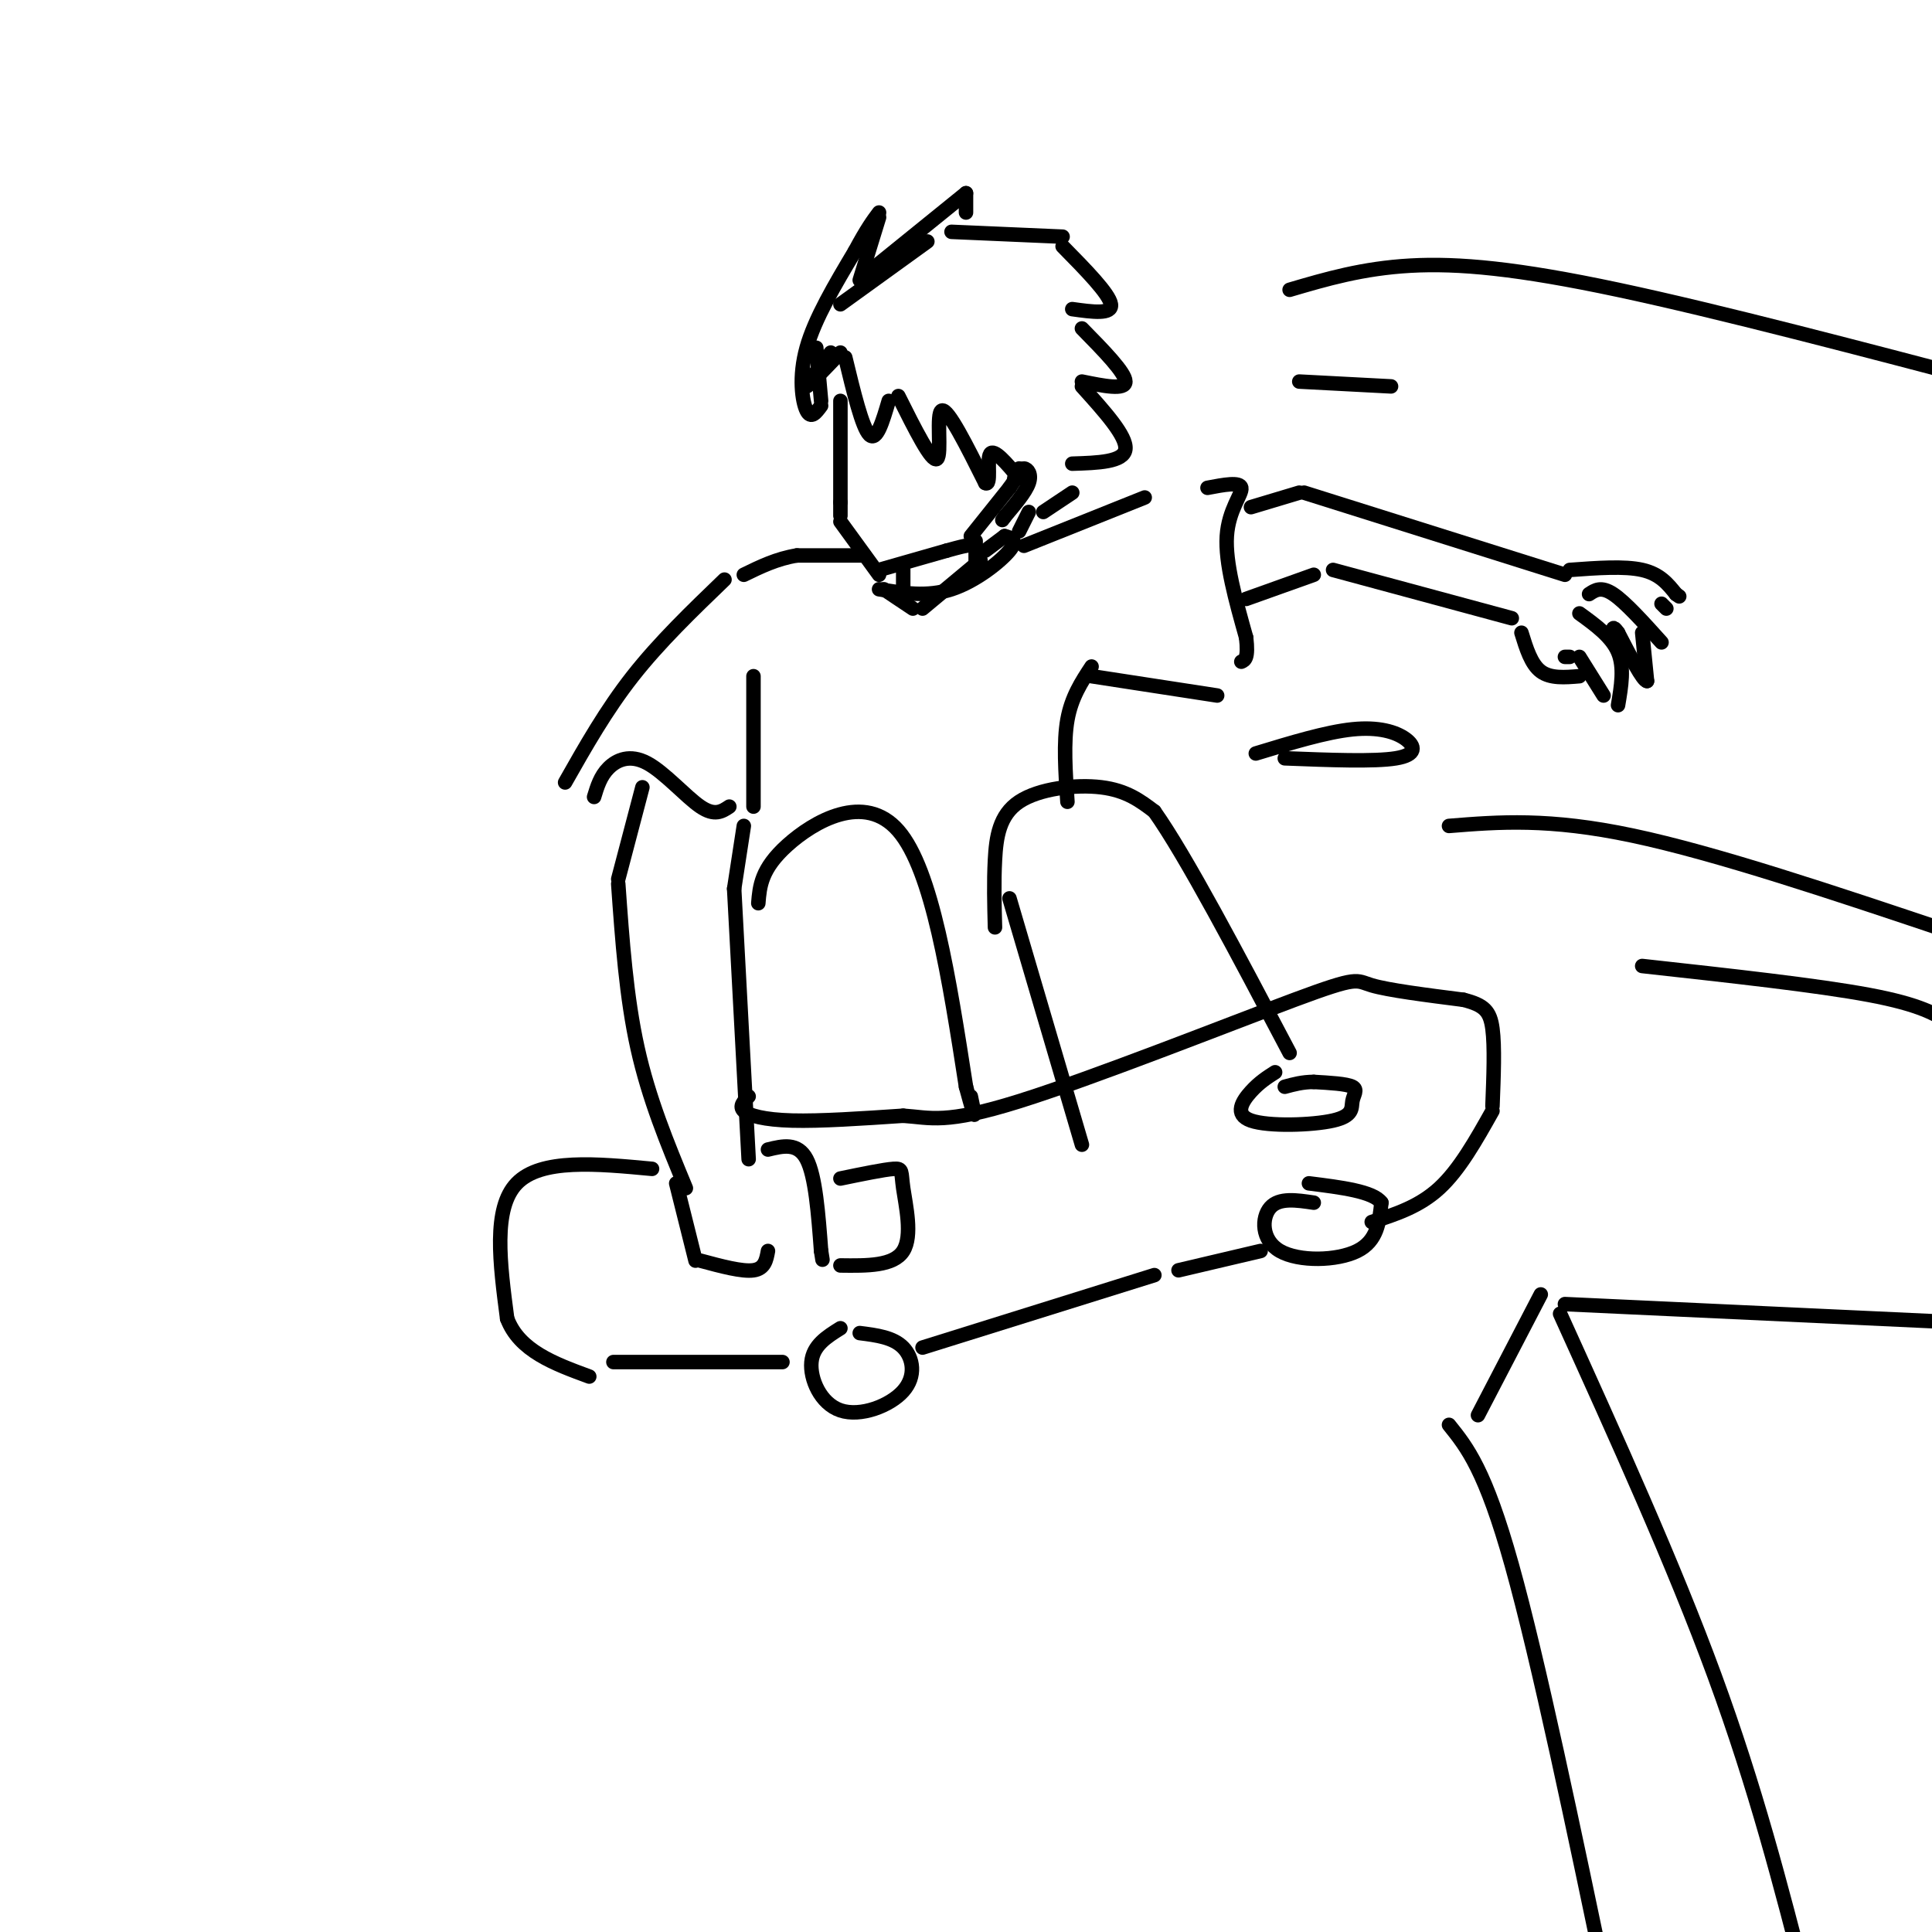 <svg viewBox='0 0 400 400' version='1.1' xmlns='http://www.w3.org/2000/svg' xmlns:xlink='http://www.w3.org/1999/xlink'><g fill='none' stroke='rgb(0,0,0)' stroke-width='3' stroke-linecap='round' stroke-linejoin='round'><path d='M174,83c0.000,0.000 0.000,21.000 0,21'/><path d='M174,104c0.000,3.833 0.000,2.917 0,2'/><path d='M174,108c0.000,0.000 8.000,11.000 8,11'/><path d='M182,118c0.000,0.000 14.000,-4.000 14,-4'/><path d='M196,114c3.000,-0.833 3.500,-0.917 4,-1'/><path d='M201,111c0.000,0.000 8.000,-10.000 8,-10'/><path d='M209,101c1.667,-2.333 1.833,-3.167 2,-4'/><path d='M172,73c-2.667,3.500 -5.333,7.000 -5,7c0.333,0.000 3.667,-3.500 7,-7'/><path d='M175,74c1.750,7.250 3.500,14.500 5,16c1.500,1.500 2.750,-2.750 4,-7'/><path d='M186,82c3.467,6.933 6.933,13.867 8,13c1.067,-0.867 -0.267,-9.533 1,-10c1.267,-0.467 5.133,7.267 9,15'/><path d='M204,100c1.356,0.778 0.244,-4.778 1,-6c0.756,-1.222 3.378,1.889 6,5'/><path d='M170,83c0.000,0.000 -1.000,-11.000 -1,-11'/><path d='M174,63c0.000,0.000 18.000,-13.000 18,-13'/><path d='M197,48c0.000,0.000 23.000,1.000 23,1'/><path d='M220,51c4.833,4.917 9.667,9.833 10,12c0.333,2.167 -3.833,1.583 -8,1'/><path d='M224,68c4.500,4.583 9.000,9.167 9,11c0.000,1.833 -4.500,0.917 -9,0'/><path d='M224,80c4.667,5.167 9.333,10.333 9,13c-0.333,2.667 -5.667,2.833 -11,3'/><path d='M222,102c0.000,0.000 -6.000,4.000 -6,4'/><path d='M213,106c0.000,0.000 -2.000,4.000 -2,4'/><path d='M170,84c-1.044,1.422 -2.089,2.844 -3,1c-0.911,-1.844 -1.689,-6.956 0,-13c1.689,-6.044 5.844,-13.022 10,-20'/><path d='M177,52c2.500,-4.667 3.750,-6.333 5,-8'/><path d='M182,45c0.000,0.000 -4.000,13.000 -4,13'/><path d='M179,57c0.000,0.000 21.000,-17.000 21,-17'/><path d='M200,40c0.000,0.000 0.000,4.000 0,4'/><path d='M210,99c0.622,-1.022 1.244,-2.044 2,-2c0.756,0.044 1.644,1.156 1,3c-0.644,1.844 -2.822,4.422 -5,7'/><path d='M208,107c-0.833,1.167 -0.417,0.583 0,0'/><path d='M202,112c0.000,0.000 0.000,4.000 0,4'/><path d='M187,118c0.000,0.000 0.000,4.000 0,4'/><path d='M183,122c0.000,0.000 6.000,4.000 6,4'/><path d='M191,126c0.000,0.000 12.000,-10.000 12,-10'/><path d='M204,114c0.000,0.000 4.000,-3.000 4,-3'/><path d='M208,111c1.422,0.378 2.844,0.756 1,3c-1.844,2.244 -6.956,6.356 -12,8c-5.044,1.644 -10.022,0.822 -15,0'/><path d='M179,115c0.000,0.000 -14.000,0.000 -14,0'/><path d='M165,115c-4.167,0.667 -7.583,2.333 -11,4'/><path d='M150,120c-6.750,6.500 -13.500,13.000 -19,20c-5.500,7.000 -9.750,14.500 -14,22'/><path d='M123,165c0.655,-2.155 1.310,-4.310 3,-6c1.690,-1.690 4.417,-2.917 8,-1c3.583,1.917 8.024,6.976 11,9c2.976,2.024 4.488,1.012 6,0'/><path d='M156,140c0.000,0.000 0.000,27.000 0,27'/><path d='M133,163c0.000,0.000 -5.000,19.000 -5,19'/><path d='M128,183c0.833,11.750 1.667,23.500 4,34c2.333,10.500 6.167,19.750 10,29'/><path d='M154,171c0.000,0.000 -2.000,13.000 -2,13'/><path d='M152,184c0.000,0.000 3.000,56.000 3,56'/><path d='M159,238c3.083,-0.750 6.167,-1.500 8,2c1.833,3.500 2.417,11.250 3,19'/><path d='M170,259c0.500,3.167 0.250,1.583 0,0'/><path d='M140,245c0.000,0.000 4.000,16.000 4,16'/><path d='M145,261c4.333,1.167 8.667,2.333 11,2c2.333,-0.333 2.667,-2.167 3,-4'/><path d='M212,113c0.000,0.000 25.000,-10.000 25,-10'/><path d='M250,101c3.378,-0.644 6.756,-1.289 7,0c0.244,1.289 -2.644,4.511 -3,10c-0.356,5.489 1.822,13.244 4,21'/><path d='M258,132c0.500,4.333 -0.250,4.667 -1,5'/><path d='M252,144c0.000,0.000 -26.000,-4.000 -26,-4'/><path d='M259,105c0.000,0.000 10.000,-3.000 10,-3'/><path d='M270,102c0.000,0.000 54.000,17.000 54,17'/><path d='M258,124c0.000,0.000 14.000,-5.000 14,-5'/><path d='M276,118c0.000,0.000 37.000,10.000 37,10'/><path d='M315,131c1.000,3.250 2.000,6.500 4,8c2.000,1.500 5.000,1.250 8,1'/><path d='M325,118c5.667,-0.417 11.333,-0.833 15,0c3.667,0.833 5.333,2.917 7,5'/><path d='M347,123c1.167,0.833 0.583,0.417 0,0'/><path d='M329,123c1.250,-0.833 2.500,-1.667 5,0c2.500,1.667 6.250,5.833 10,10'/><path d='M345,126c0.000,0.000 -1.000,-1.000 -1,-1'/><path d='M340,131c0.000,0.000 1.000,10.000 1,10'/><path d='M341,141c-0.833,0.000 -3.417,-5.000 -6,-10'/><path d='M335,131c-1.167,-1.667 -1.083,-0.833 -1,0'/><path d='M327,127c3.333,2.417 6.667,4.833 8,8c1.333,3.167 0.667,7.083 0,11'/><path d='M332,144c0.000,0.000 -5.000,-8.000 -5,-8'/><path d='M325,136c0.000,0.000 -1.000,0.000 -1,0'/><path d='M226,138c-2.083,3.167 -4.167,6.333 -5,11c-0.833,4.667 -0.417,10.833 0,17'/><path d='M155,227c-1.022,1.022 -2.044,2.044 -1,3c1.044,0.956 4.156,1.844 10,2c5.844,0.156 14.422,-0.422 23,-1'/><path d='M187,231c5.734,0.381 8.568,1.834 24,-3c15.432,-4.834 43.463,-15.955 57,-21c13.537,-5.045 12.582,-4.013 16,-3c3.418,1.013 11.209,2.006 19,3'/><path d='M303,207c4.289,1.089 5.511,2.311 6,6c0.489,3.689 0.244,9.844 0,16'/><path d='M309,230c-3.417,6.083 -6.833,12.167 -11,16c-4.167,3.833 -9.083,5.417 -14,7'/><path d='M135,242c-11.500,-1.083 -23.000,-2.167 -28,3c-5.000,5.167 -3.500,16.583 -2,28'/><path d='M105,273c2.500,6.667 9.750,9.333 17,12'/><path d='M174,244c4.500,-0.929 9.000,-1.857 11,-2c2.000,-0.143 1.500,0.500 2,4c0.500,3.500 2.000,9.857 0,13c-2.000,3.143 -7.500,3.071 -13,3'/><path d='M264,222c-1.626,1.038 -3.253,2.075 -5,4c-1.747,1.925 -3.615,4.737 0,6c3.615,1.263 12.711,0.978 17,0c4.289,-0.978 3.770,-2.648 4,-4c0.230,-1.352 1.209,-2.386 0,-3c-1.209,-0.614 -4.604,-0.807 -8,-1'/><path d='M272,224c-2.333,0.000 -4.167,0.500 -6,1'/><path d='M174,275c-2.836,1.772 -5.671,3.544 -6,7c-0.329,3.456 1.850,8.596 6,10c4.150,1.404 10.271,-0.930 13,-4c2.729,-3.070 2.065,-6.877 0,-9c-2.065,-2.123 -5.533,-2.561 -9,-3'/><path d='M272,249c-3.583,-0.536 -7.167,-1.071 -9,1c-1.833,2.071 -1.917,6.750 2,9c3.917,2.250 11.833,2.071 16,0c4.167,-2.071 4.583,-6.036 5,-10'/><path d='M286,249c-1.667,-2.333 -8.333,-3.167 -15,-4'/><path d='M127,282c0.000,0.000 35.000,0.000 35,0'/><path d='M191,279c0.000,0.000 48.000,-15.000 48,-15'/><path d='M157,187c0.289,-3.556 0.578,-7.111 6,-12c5.422,-4.889 15.978,-11.111 23,-3c7.022,8.111 10.511,30.556 14,53'/><path d='M200,225c2.500,9.167 1.750,5.583 1,2'/><path d='M206,192c-0.125,-4.679 -0.250,-9.357 0,-14c0.250,-4.643 0.875,-9.250 5,-12c4.125,-2.750 11.750,-3.643 17,-3c5.250,0.643 8.125,2.821 11,5'/><path d='M239,168c6.500,9.167 17.250,29.583 28,50'/><path d='M209,186c0.000,0.000 15.000,51.000 15,51'/><path d='M244,263c0.000,0.000 17.000,-4.000 17,-4'/><path d='M260,156c7.286,-2.220 14.571,-4.440 20,-5c5.429,-0.560 9.000,0.542 11,2c2.000,1.458 2.429,3.274 -2,4c-4.429,0.726 -13.714,0.363 -23,0'/><path d='M269,79c0.000,0.000 19.000,1.000 19,1'/><path d='M267,60c7.556,-2.222 15.111,-4.444 25,-5c9.889,-0.556 22.111,0.556 43,5c20.889,4.444 50.444,12.222 80,20'/><path d='M300,171c10.333,-0.833 20.667,-1.667 38,2c17.333,3.667 41.667,11.833 66,20'/><path d='M340,200c18.167,2.000 36.333,4.000 47,6c10.667,2.000 13.833,4.000 17,6'/><path d='M324,270c0.000,0.000 86.000,4.000 86,4'/><path d='M323,272c11.750,25.917 23.500,51.833 32,75c8.500,23.167 13.750,43.583 19,64'/><path d='M319,268c0.000,0.000 -13.000,25.000 -13,25'/><path d='M300,295c3.750,4.667 7.500,9.333 13,29c5.500,19.667 12.750,54.333 20,89'/></g>
</svg>